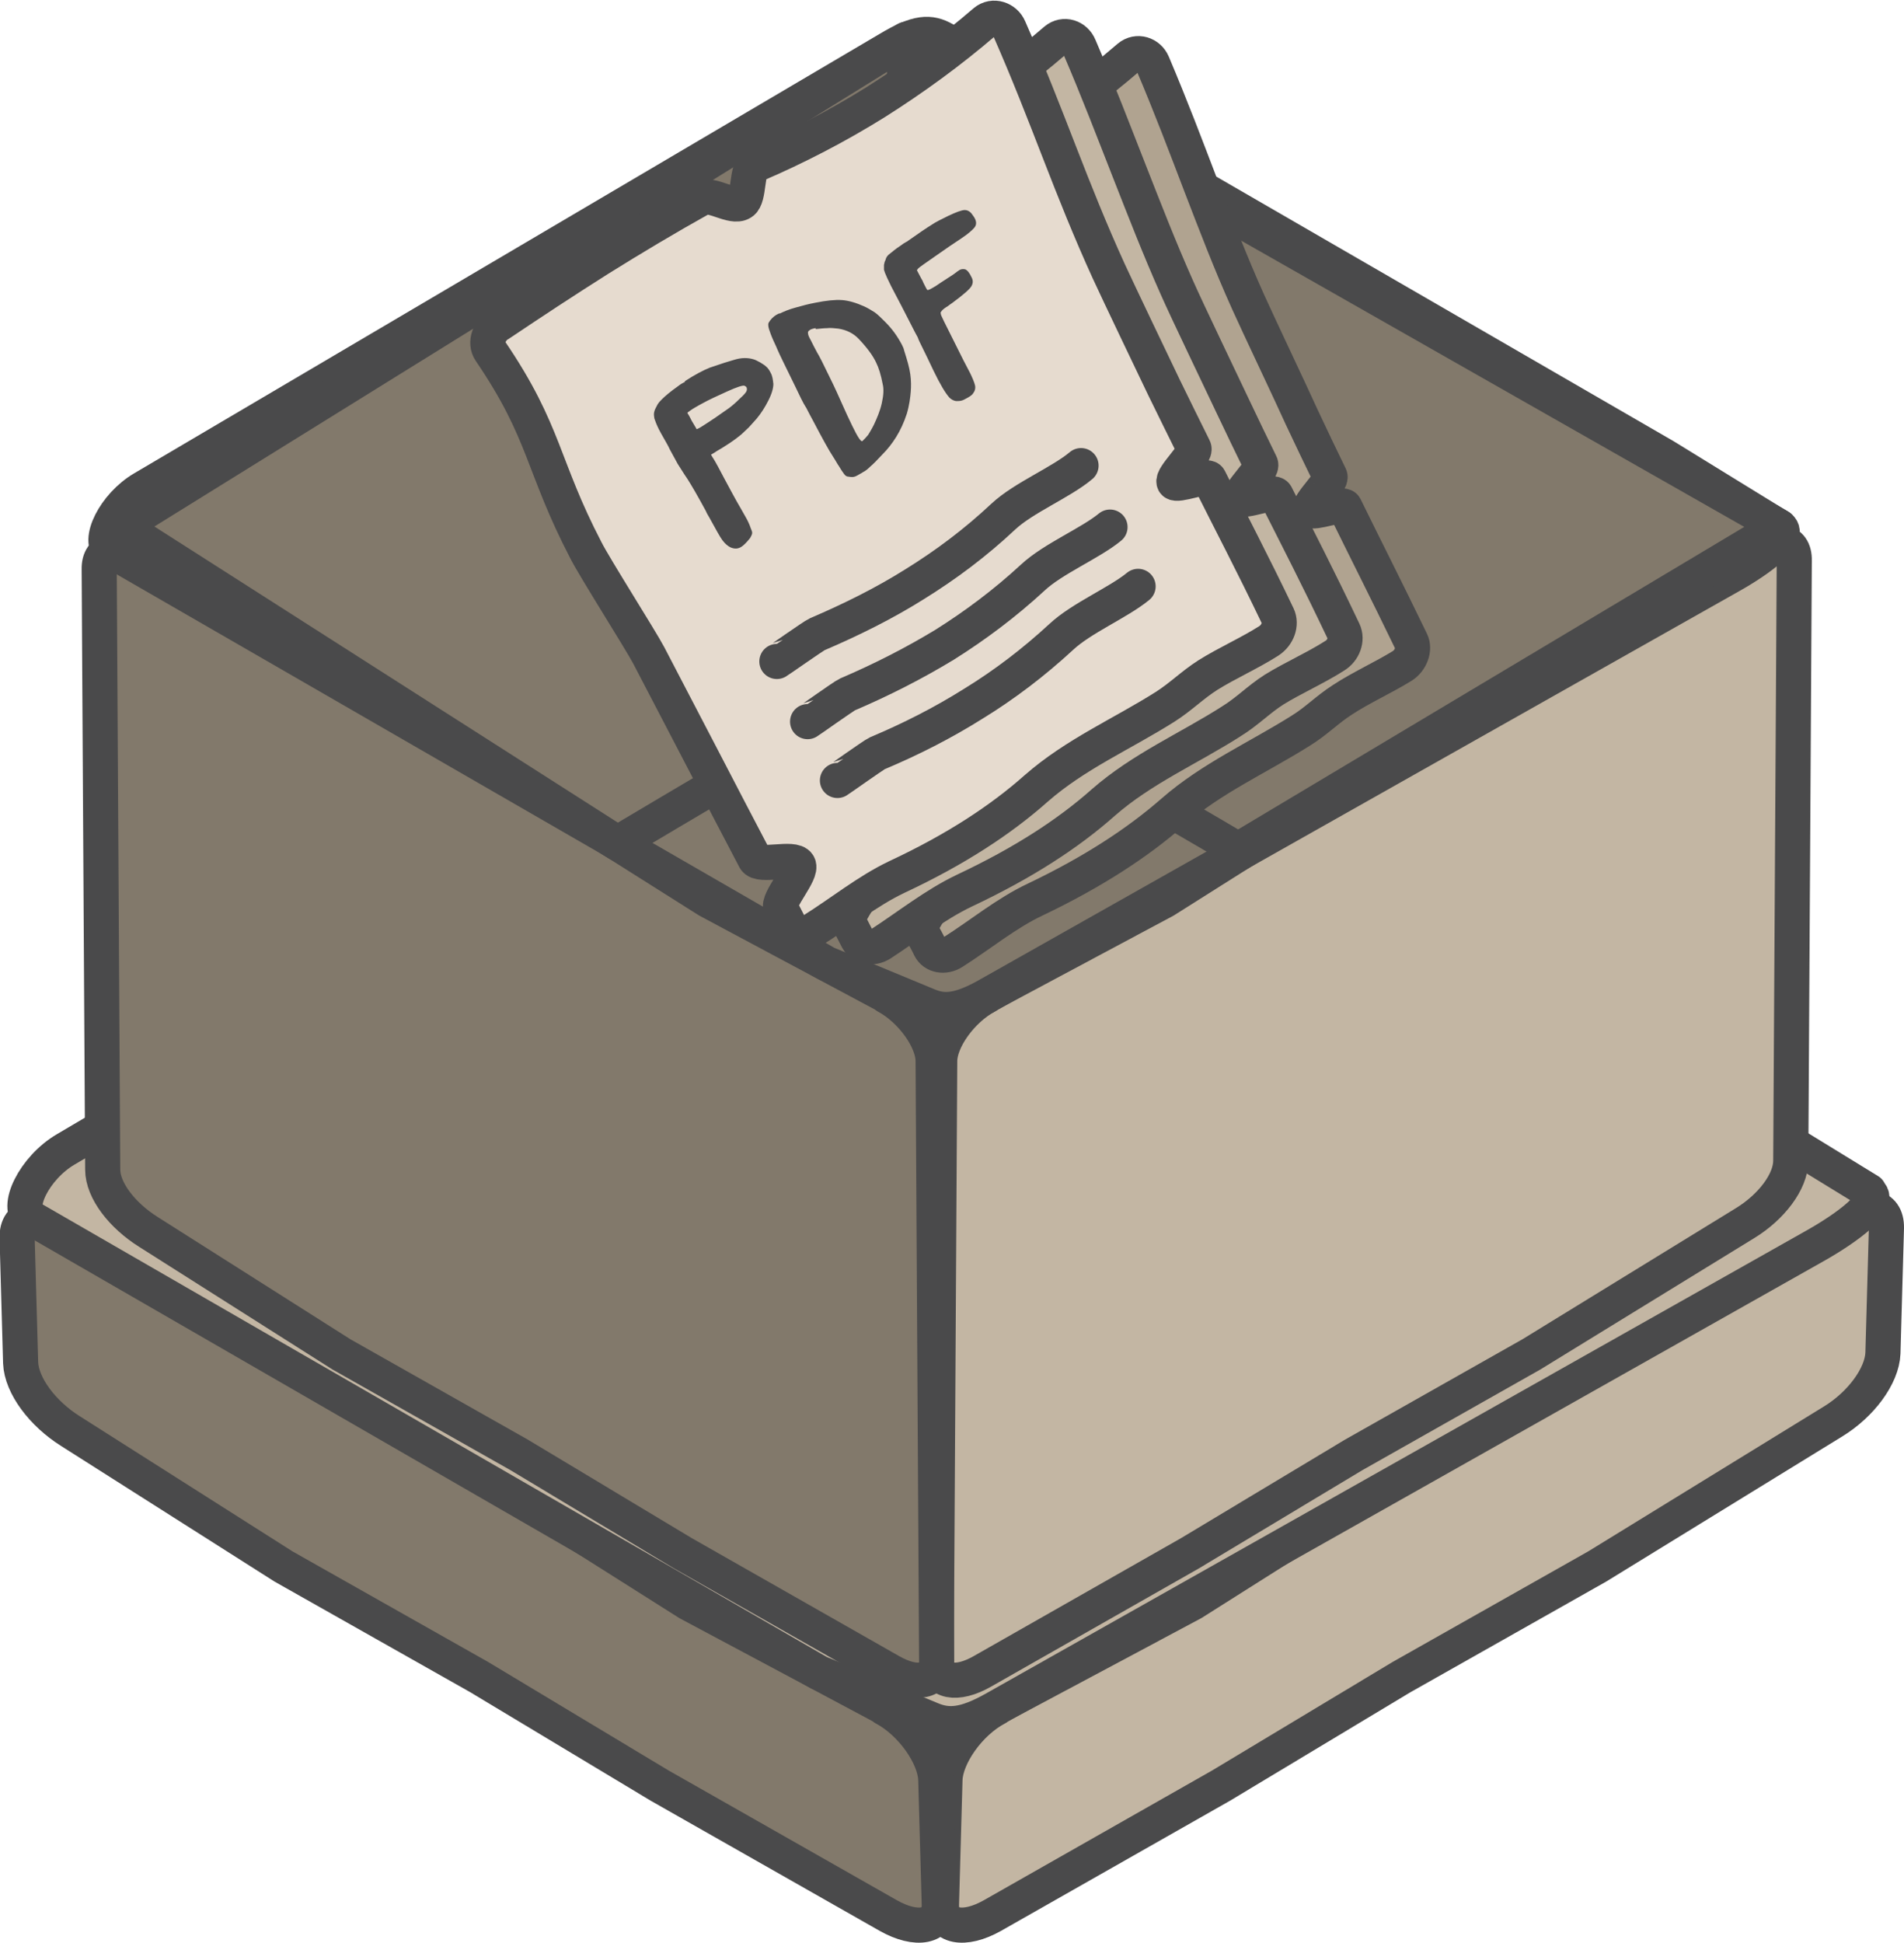 <?xml version="1.0" encoding="UTF-8"?> <!-- Creator: CorelDRAW 2020 (64-Bit) --> <svg xmlns="http://www.w3.org/2000/svg" xmlns:xlink="http://www.w3.org/1999/xlink" xmlns:xodm="http://www.corel.com/coreldraw/odm/2003" xml:space="preserve" width="5.706cm" height="5.82cm" style="shape-rendering:geometricPrecision; text-rendering:geometricPrecision; image-rendering:optimizeQuality; fill-rule:evenodd; clip-rule:evenodd" viewBox="0 0 43.38 44.24"> <defs> <style type="text/css"> <![CDATA[ .str0 {stroke:#4A4A4B;stroke-width:0.8;stroke-linecap:round;stroke-linejoin:round;stroke-miterlimit:22.926} .fil4 {fill:none} .fil1 {fill:#82796B} .fil2 {fill:#B0A390} .fil0 {fill:#C3B6A3} .fil6 {fill:#E6DBCF} .fil3 {fill:#4A4A4B;fill-rule:nonzero} .fil5 {fill:#C3B6A3;fill-rule:nonzero} ]]> </style> </defs> <g id="Слой_x0020_1">  <g id="_2294825543152"> <path class="fil0 str0" d="M22.69 38.89l4.48 -2.39 4.54 -2.87 4.66 -2.69 5.49 -3.21c0.65,-0.38 1.13,-0.3 1.12,0.23l-0.08 2.85c-0.02,0.52 -0.5,1.17 -1.14,1.56l-5.37 3.3 -4.46 2.52 -4.11 2.47 -5.21 2.96c-0.64,0.36 -1.17,0.27 -1.16,-0.25l0.08 -2.85c0.02,-0.53 0.54,-1.29 1.18,-1.63z"></path> <path class="fil1 str0" d="M20.16 38.89l-4.48 -2.39 -4.54 -2.87 -4.66 -2.69 -4.97 -2.99c-0.64,-0.39 -1.13,-0.3 -1.12,0.23l0.08 2.85c0.02,0.52 0.5,1.16 1.14,1.56l4.85 3.08 4.46 2.52 4.11 2.47 5.21 2.96c0.64,0.36 1.17,0.27 1.16,-0.25l-0.08 -2.85c-0.02,-0.53 -0.54,-1.29 -1.18,-1.63z"></path> <path class="fil0 str0" d="M42.58 27.12l-2.87 -1.76 -18.08 -10.46c-0.36,-0.21 -0.68,-0.2 -1.4,0.23l-18.73 11.04c-0.72,0.42 -1.17,1.35 -0.8,1.56l17.96 10.36 2.55 1.06c0.38,0.16 0.75,0.16 1.47,-0.25l18.67 -10.53c0.73,-0.41 1.56,-1.02 1.22,-1.23z"></path> </g> <g id="_2294825544400"> <path class="fil0 str0" d="M22.48 22.67l4.06 -2.17 4.12 -2.6 4.23 -2.44 4.98 -2.91c0.59,-0.34 1.02,-0.27 1.01,0.21l-0.08 13.67c-0,0.48 -0.45,1.06 -1.04,1.42l-4.87 2.99 -4.05 2.29 -3.73 2.24 -4.73 2.69c-0.58,0.33 -1.05,0.25 -1.05,-0.23l0.08 -13.67c0,-0.48 0.49,-1.17 1.07,-1.48z"></path> <path class="fil1 str0" d="M20.19 22.67l-4.06 -2.17 -4.12 -2.6 -4.23 -2.44 -4.51 -2.71c-0.58,-0.35 -1.02,-0.27 -1.01,0.21l0.08 13.67c0,0.48 0.45,1.05 1.04,1.42l4.4 2.79 4.05 2.29 3.73 2.24 4.73 2.69c0.58,0.33 1.05,0.25 1.05,-0.23l-0.08 -13.67c-0,-0.48 -0.49,-1.17 -1.07,-1.48z"></path> <path class="fil1 str0" d="M40.53 11.99l-2.6 -1.6 -16.41 -9.49c-0.33,-0.19 -0.62,-0.18 -1.27,0.21l-16.99 10.01c-0.65,0.38 -1.06,1.22 -0.73,1.42l16.3 9.4 2.32 0.96c0.34,0.14 0.68,0.14 1.34,-0.23l16.94 -9.56c0.66,-0.37 1.42,-0.93 1.1,-1.12z"></path> </g> <path class="fil1 str0" d="M40.53 11.99l-12.32 7.36c-3.36,-1.99 -6.29,-3.57 -7.25,-3.57 0,-0.61 0.03,-0.55 0.06,-1.25 0.01,-0.26 0.04,-0.31 -0.06,-0.54 -0.01,-0.02 -0.04,-3.97 -0.04,-4.38 0,-0.12 0.05,-0.98 0.06,-1.02 0.14,-0.59 0.06,-1.3 0.06,-1.92 0,-0.97 -0.18,-1.74 -0.18,-2.7 0,-0.12 -0.05,-0.66 0.06,-0.66 0,-0.28 -0.04,-0.25 0.06,-0.48 0.1,-0.25 0.01,-0.16 0.12,-0.42 0.03,-0.07 -0.06,-1.35 -0.06,-1.51l19.5 11.09z"></path> <path class="fil1 str0" d="M2.78 11.99l11.29 7.21c3.36,-1.99 5.7,-3.43 6.66,-3.43 0,-0.61 -0.03,-0.55 -0.06,-1.25 -0.01,-0.26 -0.04,-0.31 0.06,-0.54 0.01,-0.02 0.04,-3.97 0.04,-4.38 0,-0.12 -0.05,-0.98 -0.06,-1.02 -0.14,-0.59 -0.06,-1.3 -0.06,-1.92 0,-0.97 0.18,-1.74 0.18,-2.7 0,-0.12 0.05,-0.66 -0.06,-0.66 0,-0.28 0.04,-0.25 -0.06,-0.48 -0.1,-0.25 -0.01,-0.16 -0.12,-0.42 -0.03,-0.07 0.06,-1.35 0.06,-1.51l-17.88 11.09z"></path> <g id="_2294825545024"> <g> <path class="fil2 str0" d="M14.82 8.12c0.74,-0.5 1.5,-0.99 2.25,-1.47 0.76,-0.47 1.52,-0.94 2.29,-1.37 0.22,-0.13 0.68,0.23 0.9,0.09 0.18,-0.11 0.1,-0.75 0.29,-0.84 0.94,-0.4 1.85,-0.87 2.71,-1.41 0.86,-0.54 1.68,-1.15 2.46,-1.82 0.19,-0.16 0.45,-0.07 0.54,0.14 0.42,0.99 0.76,1.89 1.1,2.78 0.34,0.88 0.67,1.75 1.08,2.66 0.22,0.49 0.99,2.11 1.21,2.6 0.24,0.51 0.45,0.95 0.65,1.36 0.06,0.13 -0.51,0.64 -0.45,0.77 0.05,0.1 0.74,-0.17 0.79,-0.07 0.49,1 0.93,1.86 1.51,3.06 0.09,0.18 -0.01,0.44 -0.2,0.56 -0.42,0.26 -0.95,0.5 -1.36,0.77 -0.36,0.23 -0.6,0.49 -0.96,0.71 -0.97,0.61 -2.03,1.08 -2.9,1.84 -0.8,0.7 -1.82,1.37 -3.14,2 -0.66,0.31 -1.25,0.8 -1.88,1.2 -0.19,0.12 -0.43,0.08 -0.52,-0.1 -0.06,-0.13 -0.13,-0.25 -0.2,-0.38 -0.09,-0.18 0.5,-0.8 0.41,-0.98 -0.09,-0.19 -0.87,0.06 -0.97,-0.13 -0.38,-0.75 -0.77,-1.5 -1.15,-2.26 -0.39,-0.76 -0.78,-1.54 -1.18,-2.31 -0.18,-0.36 -1.19,-1.98 -1.38,-2.34 -0.48,-0.95 -0.7,-1.61 -0.94,-2.25 -0.25,-0.65 -0.52,-1.29 -1.14,-2.21 -0.13,-0.19 -0.02,-0.47 0.19,-0.6z"></path> <path class="fil3" d="M18.98 9.44c0.23,-0.15 0.42,-0.25 0.56,-0.3 0.26,-0.09 0.45,-0.14 0.55,-0.18 0.16,-0.05 0.3,-0.06 0.43,-0.02 0.04,0.01 0.09,0.04 0.14,0.07 0.06,0.03 0.1,0.06 0.13,0.09 0.04,0.04 0.08,0.09 0.1,0.15 0.03,0.07 0.05,0.15 0.05,0.24 0,0.09 -0.03,0.21 -0.11,0.37 -0.08,0.16 -0.17,0.29 -0.27,0.42 -0.05,0.06 -0.11,0.12 -0.18,0.19 -0.07,0.07 -0.13,0.12 -0.17,0.16 -0.05,0.04 -0.14,0.11 -0.27,0.2 -0.12,0.08 -0.22,0.15 -0.28,0.18 -0.04,0.02 -0.09,0.05 -0.12,0.08 0.02,0.04 0.04,0.07 0.06,0.1 0.05,0.08 0.12,0.22 0.23,0.43 0.12,0.24 0.24,0.46 0.36,0.68 0.09,0.16 0.14,0.26 0.16,0.3 0.02,0.04 0.04,0.09 0.06,0.15 0,0.01 0.01,0.02 0.02,0.04 0.01,0.03 0.01,0.05 0,0.07 -0.01,0.02 -0.02,0.06 -0.04,0.08 -0.08,0.1 -0.14,0.17 -0.2,0.2 -0.08,0.05 -0.16,0.05 -0.24,0.01 -0.06,-0.03 -0.12,-0.08 -0.18,-0.16 -0.05,-0.08 -0.15,-0.25 -0.29,-0.51 -0.03,-0.05 -0.06,-0.1 -0.08,-0.15 -0.18,-0.34 -0.32,-0.59 -0.41,-0.72 -0.09,-0.13 -0.16,-0.25 -0.21,-0.33 -0.05,-0.09 -0.11,-0.2 -0.17,-0.33 -0.04,-0.08 -0.09,-0.17 -0.13,-0.25 -0.04,-0.07 -0.07,-0.13 -0.11,-0.2 -0.05,-0.1 -0.08,-0.18 -0.09,-0.23 -0.01,-0.05 -0.01,-0.11 0,-0.16 0.01,-0.05 0.04,-0.09 0.07,-0.15 0.04,-0.06 0.07,-0.1 0.1,-0.13 0.08,-0.08 0.2,-0.18 0.36,-0.3 0.05,-0.04 0.1,-0.07 0.16,-0.1zm0.38 0.5c-0.04,0.02 -0.09,0.05 -0.16,0.09 -0.07,0.04 -0.12,0.07 -0.15,0.1 -0.01,0.01 -0.01,0.02 -0.02,0.02 0.03,0.06 0.06,0.12 0.1,0.18 0.07,0.12 0.1,0.18 0.11,0.18 0.01,0 0.06,-0.03 0.15,-0.08 0.18,-0.11 0.38,-0.25 0.59,-0.4 0.08,-0.06 0.16,-0.13 0.25,-0.21 0.09,-0.08 0.14,-0.14 0.15,-0.17 0.01,-0.03 0.01,-0.05 -0,-0.08 -0.01,-0.02 -0.03,-0.03 -0.05,-0.03 -0.04,-0.01 -0.16,0.03 -0.38,0.13 -0.22,0.1 -0.41,0.19 -0.57,0.28zm1.76 -2.03c0.1,-0.04 0.22,-0.09 0.36,-0.13 0.14,-0.04 0.29,-0.09 0.44,-0.11 0.25,-0.05 0.44,-0.07 0.59,-0.06 0.15,0.01 0.31,0.06 0.49,0.14 0.09,0.04 0.17,0.08 0.24,0.13 0.07,0.05 0.15,0.12 0.24,0.21 0.15,0.15 0.27,0.32 0.37,0.52 0.02,0.04 0.04,0.08 0.05,0.13 0.07,0.21 0.11,0.39 0.13,0.53 0.02,0.14 0.02,0.28 0,0.4 -0.02,0.12 -0.03,0.3 -0.1,0.5 -0.13,0.39 -0.33,0.69 -0.56,0.92 -0.12,0.12 -0.21,0.21 -0.26,0.27 -0.06,0.05 -0.11,0.1 -0.17,0.13 -0.02,0.01 -0.06,0.04 -0.12,0.06 -0.05,0.02 -0.09,0.04 -0.11,0.04 -0.02,0 -0.05,-0 -0.1,-0.01 -0.03,-0 -0.06,-0.02 -0.08,-0.06 -0.03,-0.04 -0.07,-0.1 -0.12,-0.19 0,0.01 -0.04,-0.06 -0.13,-0.2 -0.07,-0.12 -0.22,-0.39 -0.44,-0.8 -0.1,-0.2 -0.16,-0.3 -0.15,-0.29 -0.05,-0.1 -0.14,-0.26 -0.24,-0.48 -0.2,-0.43 -0.33,-0.7 -0.39,-0.82 -0.01,-0.03 -0.04,-0.09 -0.09,-0.2 -0.05,-0.1 -0.08,-0.19 -0.09,-0.26 -0.02,-0.07 -0.02,-0.11 -0,-0.14 0.04,-0.07 0.1,-0.13 0.19,-0.18 0.02,-0.02 0.04,-0.02 0.06,-0.03zm0.8 0.33c-0.07,0.01 -0.11,0.02 -0.14,0.04 -0.03,0.02 -0.03,0.04 -0.03,0.07 0,0.03 0.02,0.08 0.05,0.15 0.05,0.1 0.1,0.2 0.15,0.29 0.05,0.08 0.13,0.25 0.26,0.52 0.13,0.28 0.23,0.48 0.27,0.59 0.08,0.2 0.16,0.37 0.23,0.51 0.13,0.27 0.2,0.38 0.23,0.35 0.05,-0.04 0.1,-0.09 0.13,-0.14 0.03,-0.05 0.08,-0.13 0.13,-0.23 0.08,-0.15 0.13,-0.32 0.18,-0.49 0.04,-0.18 0.05,-0.32 0.03,-0.43 -0.04,-0.21 -0.08,-0.37 -0.14,-0.49 -0.07,-0.15 -0.2,-0.32 -0.38,-0.52 -0.12,-0.13 -0.27,-0.21 -0.46,-0.23 -0.1,-0.01 -0.18,-0.02 -0.25,-0.02 -0.07,0 -0.15,0.01 -0.25,0.03zm2.06 -1.95c0.26,-0.19 0.45,-0.32 0.55,-0.38 0.1,-0.06 0.23,-0.13 0.38,-0.2 0.17,-0.08 0.29,-0.13 0.37,-0.12 0.07,0 0.13,0.03 0.16,0.09 0.03,0.05 0.05,0.08 0.05,0.09 0.04,0.08 0.03,0.15 -0.01,0.21 -0.04,0.06 -0.14,0.14 -0.29,0.24 -0.17,0.11 -0.37,0.24 -0.6,0.4 -0.23,0.16 -0.36,0.25 -0.38,0.28 -0.01,0.01 -0.02,0.03 -0.03,0.04 0.03,0.06 0.06,0.13 0.09,0.19 0.02,0.04 0.04,0.07 0.05,0.1 0.05,0.1 0.07,0.15 0.08,0.15 0.02,0 0.09,-0.03 0.19,-0.09 0.03,-0.02 0.16,-0.1 0.37,-0.25 0.05,-0.03 0.1,-0.07 0.15,-0.1 0.05,-0.03 0.1,-0.04 0.15,-0.02 0.05,0.02 0.1,0.08 0.15,0.19 0.03,0.06 0.03,0.12 0,0.18 -0.03,0.07 -0.18,0.2 -0.45,0.39 -0.04,0.03 -0.09,0.06 -0.13,0.09 -0.03,0.02 -0.06,0.04 -0.08,0.05 -0.02,0.01 -0.03,0.03 -0.04,0.05 -0,0.01 -0.01,0.01 -0.01,0.01 -0.01,0.01 -0,0.02 0.01,0.06 0.01,0.03 0.03,0.08 0.06,0.15 0.06,0.12 0.2,0.41 0.43,0.87 0.08,0.16 0.14,0.27 0.17,0.35 0.06,0.13 0.09,0.22 0.09,0.26 -0,0.05 -0.01,0.09 -0.04,0.13 -0.02,0.04 -0.06,0.07 -0.11,0.1 -0.02,0.01 -0.05,0.03 -0.11,0.06 -0.06,0.03 -0.11,0.04 -0.17,0.03 -0.06,-0.01 -0.11,-0.03 -0.15,-0.07 -0.09,-0.1 -0.2,-0.3 -0.35,-0.61 -0.09,-0.19 -0.17,-0.38 -0.26,-0.57 -0.03,-0.06 -0.05,-0.11 -0.08,-0.17 -0.08,-0.16 -0.17,-0.33 -0.25,-0.49 -0.06,-0.12 -0.15,-0.28 -0.26,-0.5 -0.06,-0.11 -0.11,-0.23 -0.17,-0.36 -0.04,-0.08 -0.06,-0.14 -0.06,-0.17 -0,-0.04 0,-0.08 0.01,-0.11 0.01,-0.03 0.01,-0.06 0.02,-0.08 0.01,-0.02 0.01,-0.04 0.02,-0.05 0.02,-0.04 0.05,-0.09 0.1,-0.13 0.05,-0.04 0.13,-0.1 0.24,-0.18 0.06,-0.04 0.1,-0.07 0.12,-0.08z"></path> <path class="fil4 str0" d="M20.98 15.73c0.01,0 0.82,-0.58 0.91,-0.62 0.76,-0.33 1.5,-0.69 2.19,-1.12 0.7,-0.44 1.37,-0.94 2,-1.52 0.46,-0.42 1.3,-0.78 1.75,-1.15"></path> <path class="fil4 str0" d="M21.65 17.08c0.01,-0 0.81,-0.58 0.91,-0.62 0.76,-0.32 1.48,-0.69 2.18,-1.12 0.69,-0.43 1.35,-0.93 1.98,-1.52 0.46,-0.42 1.29,-0.77 1.74,-1.14"></path> <path class="fil4 str0" d="M22.31 18.41c0.01,-0 0.81,-0.57 0.9,-0.61 0.75,-0.32 1.47,-0.69 2.16,-1.12 0.69,-0.43 1.35,-0.92 1.98,-1.5 0.46,-0.42 1.28,-0.77 1.72,-1.14"></path> </g> <g> <path class="fil0 str0" d="M13.05 7.77c0.75,-0.51 1.5,-1.01 2.27,-1.48 0.76,-0.48 1.54,-0.94 2.32,-1.38 0.22,-0.13 0.69,0.23 0.91,0.09 0.18,-0.11 0.1,-0.76 0.29,-0.84 0.95,-0.4 1.87,-0.88 2.73,-1.42 0.87,-0.54 1.69,-1.15 2.48,-1.83 0.19,-0.16 0.45,-0.07 0.54,0.15 0.43,1 0.78,1.92 1.13,2.81 0.35,0.89 0.69,1.77 1.1,2.69 0.22,0.5 1.01,2.14 1.24,2.63 0.24,0.51 0.46,0.96 0.66,1.37 0.07,0.14 -0.51,0.65 -0.45,0.78 0.05,0.11 0.74,-0.18 0.8,-0.07 0.51,1.01 0.96,1.88 1.54,3.1 0.09,0.19 -0,0.44 -0.2,0.56 -0.42,0.27 -0.96,0.51 -1.38,0.77 -0.36,0.23 -0.6,0.49 -0.97,0.72 -0.97,0.62 -2.04,1.08 -2.92,1.85 -0.8,0.71 -1.83,1.38 -3.17,2.01 -0.67,0.32 -1.27,0.8 -1.9,1.21 -0.2,0.12 -0.43,0.08 -0.53,-0.1 -0.07,-0.13 -0.13,-0.26 -0.2,-0.39 -0.09,-0.18 0.5,-0.81 0.4,-0.99 -0.1,-0.19 -0.88,0.06 -0.98,-0.13 -0.39,-0.76 -0.78,-1.52 -1.18,-2.28 -0.4,-0.77 -0.8,-1.55 -1.2,-2.33 -0.19,-0.36 -1.22,-2 -1.41,-2.37 -0.5,-0.96 -0.71,-1.63 -0.97,-2.28 -0.26,-0.66 -0.54,-1.3 -1.18,-2.24 -0.13,-0.19 -0.02,-0.46 0.19,-0.6z"></path> <path class="fil5" d="M17.25 9.09c0.23,-0.15 0.42,-0.25 0.57,-0.3 0.26,-0.09 0.45,-0.15 0.56,-0.18 0.16,-0.05 0.3,-0.06 0.44,-0.01 0.04,0.01 0.09,0.04 0.14,0.08 0.06,0.03 0.1,0.06 0.13,0.09 0.05,0.04 0.08,0.09 0.11,0.15 0.03,0.07 0.05,0.15 0.06,0.25 0,0.09 -0.03,0.21 -0.11,0.37 -0.08,0.16 -0.17,0.3 -0.27,0.42 -0.05,0.06 -0.11,0.12 -0.18,0.19 -0.07,0.07 -0.13,0.12 -0.18,0.16 -0.06,0.05 -0.14,0.11 -0.27,0.2 -0.12,0.09 -0.22,0.15 -0.29,0.19 -0.04,0.02 -0.08,0.05 -0.13,0.08 0.02,0.04 0.04,0.07 0.06,0.11 0.05,0.08 0.12,0.23 0.23,0.44 0.13,0.24 0.25,0.47 0.37,0.68 0.09,0.16 0.14,0.26 0.16,0.31 0.02,0.04 0.04,0.09 0.06,0.15 0,0.01 0.01,0.02 0.02,0.05 0.01,0.02 0.01,0.05 0,0.07 -0.01,0.03 -0.02,0.06 -0.04,0.08 -0.08,0.1 -0.15,0.16 -0.2,0.2 -0.08,0.05 -0.15,0.05 -0.24,0.01 -0.06,-0.03 -0.12,-0.08 -0.18,-0.15 -0.05,-0.08 -0.15,-0.25 -0.29,-0.52 -0.03,-0.05 -0.06,-0.1 -0.08,-0.15 -0.19,-0.35 -0.32,-0.59 -0.42,-0.73 -0.09,-0.13 -0.16,-0.25 -0.21,-0.34 -0.05,-0.09 -0.11,-0.2 -0.18,-0.33 -0.04,-0.08 -0.09,-0.17 -0.14,-0.26 -0.03,-0.07 -0.07,-0.13 -0.11,-0.2 -0.05,-0.1 -0.08,-0.18 -0.1,-0.24 -0.01,-0.05 -0.01,-0.11 0,-0.17 0.01,-0.04 0.04,-0.09 0.07,-0.15 0.04,-0.06 0.07,-0.09 0.1,-0.12 0.08,-0.08 0.2,-0.18 0.36,-0.3 0.05,-0.04 0.1,-0.07 0.16,-0.1zm0.39 0.5c-0.04,0.02 -0.09,0.04 -0.16,0.09 -0.07,0.04 -0.12,0.07 -0.15,0.1 -0.01,0.01 -0.01,0.02 -0.02,0.02 0.03,0.06 0.07,0.13 0.1,0.18 0.07,0.12 0.11,0.18 0.11,0.18 0.01,0 0.06,-0.02 0.15,-0.08 0.19,-0.12 0.38,-0.25 0.59,-0.4 0.08,-0.06 0.17,-0.13 0.25,-0.21 0.09,-0.08 0.14,-0.14 0.15,-0.18 0.01,-0.03 0.01,-0.05 -0,-0.08 -0.01,-0.02 -0.03,-0.03 -0.05,-0.04 -0.04,-0.01 -0.17,0.03 -0.39,0.13 -0.22,0.1 -0.41,0.19 -0.58,0.28zm1.76 -2.04c0.1,-0.05 0.22,-0.1 0.36,-0.14 0.14,-0.05 0.29,-0.08 0.45,-0.11 0.25,-0.05 0.45,-0.07 0.6,-0.06 0.15,0.01 0.31,0.06 0.5,0.14 0.09,0.04 0.17,0.09 0.24,0.14 0.07,0.05 0.15,0.13 0.24,0.21 0.16,0.16 0.28,0.32 0.37,0.52 0.02,0.04 0.04,0.08 0.05,0.13 0.07,0.21 0.11,0.39 0.13,0.54 0.02,0.14 0.02,0.28 0,0.4 -0.02,0.12 -0.03,0.3 -0.09,0.5 -0.13,0.39 -0.33,0.69 -0.55,0.92 -0.12,0.13 -0.21,0.21 -0.27,0.27 -0.06,0.06 -0.11,0.1 -0.16,0.13 -0.02,0.01 -0.06,0.04 -0.12,0.06 -0.05,0.02 -0.09,0.04 -0.11,0.04 -0.02,0 -0.06,-0 -0.1,-0.01 -0.03,-0 -0.06,-0.03 -0.08,-0.06 -0.03,-0.04 -0.07,-0.1 -0.13,-0.2 0,0.01 -0.04,-0.06 -0.13,-0.21 -0.07,-0.12 -0.22,-0.39 -0.45,-0.81 -0.11,-0.2 -0.16,-0.3 -0.16,-0.3 -0.05,-0.1 -0.14,-0.26 -0.25,-0.49 -0.21,-0.43 -0.34,-0.71 -0.4,-0.83 -0.01,-0.03 -0.04,-0.1 -0.09,-0.2 -0.05,-0.11 -0.08,-0.19 -0.1,-0.26 -0.02,-0.07 -0.02,-0.11 -0.01,-0.14 0.04,-0.07 0.11,-0.13 0.19,-0.19 0.02,-0.02 0.04,-0.02 0.06,-0.03zm0.82 0.33c-0.06,0.01 -0.11,0.03 -0.14,0.04 -0.02,0.01 -0.03,0.04 -0.03,0.07 0,0.03 0.02,0.08 0.05,0.15 0.05,0.1 0.1,0.2 0.15,0.29 0.05,0.08 0.14,0.26 0.27,0.52 0.14,0.29 0.23,0.49 0.28,0.6 0.09,0.2 0.17,0.37 0.24,0.52 0.13,0.27 0.2,0.38 0.23,0.36 0.05,-0.05 0.1,-0.09 0.13,-0.14 0.03,-0.05 0.07,-0.13 0.13,-0.23 0.08,-0.15 0.13,-0.31 0.18,-0.49 0.04,-0.18 0.05,-0.32 0.02,-0.44 -0.04,-0.21 -0.08,-0.37 -0.14,-0.49 -0.07,-0.15 -0.2,-0.33 -0.39,-0.53 -0.12,-0.13 -0.28,-0.21 -0.47,-0.24 -0.09,-0.01 -0.18,-0.02 -0.25,-0.01 -0.07,0 -0.16,0.01 -0.26,0.02zm2.07 -1.96c0.27,-0.19 0.45,-0.32 0.56,-0.38 0.1,-0.06 0.23,-0.13 0.38,-0.2 0.18,-0.08 0.3,-0.13 0.37,-0.13 0.07,0 0.13,0.03 0.17,0.1 0.03,0.04 0.04,0.07 0.05,0.09 0.04,0.08 0.03,0.15 -0.01,0.21 -0.04,0.06 -0.14,0.14 -0.29,0.24 -0.17,0.11 -0.37,0.25 -0.6,0.41 -0.23,0.16 -0.36,0.25 -0.38,0.28 -0.01,0.01 -0.02,0.03 -0.03,0.04 0.03,0.07 0.06,0.13 0.09,0.19 0.02,0.04 0.04,0.07 0.05,0.1 0.05,0.1 0.08,0.15 0.08,0.15 0.02,0.01 0.09,-0.03 0.19,-0.09 0.03,-0.02 0.15,-0.11 0.38,-0.25 0.05,-0.03 0.1,-0.07 0.14,-0.1 0.05,-0.04 0.1,-0.04 0.16,-0.03 0.05,0.02 0.1,0.08 0.15,0.19 0.03,0.06 0.03,0.12 0,0.18 -0.03,0.07 -0.18,0.2 -0.45,0.39 -0.05,0.03 -0.09,0.06 -0.13,0.09 -0.03,0.02 -0.06,0.04 -0.08,0.06 -0.02,0.02 -0.03,0.03 -0.04,0.05 -0,0.01 -0.01,0.01 -0.01,0.02 -0.01,0.01 -0,0.02 0.01,0.06 0.01,0.03 0.04,0.08 0.07,0.15 0.06,0.12 0.2,0.42 0.43,0.88 0.08,0.16 0.14,0.27 0.18,0.35 0.06,0.13 0.09,0.21 0.09,0.26 -0,0.05 -0.01,0.09 -0.03,0.13 -0.02,0.04 -0.06,0.07 -0.11,0.1 -0.02,0.01 -0.05,0.03 -0.11,0.06 -0.05,0.03 -0.12,0.04 -0.17,0.03 -0.06,-0.01 -0.11,-0.03 -0.15,-0.08 -0.09,-0.1 -0.21,-0.3 -0.35,-0.61 -0.09,-0.19 -0.18,-0.38 -0.27,-0.57 -0.03,-0.06 -0.06,-0.12 -0.08,-0.18 -0.09,-0.17 -0.17,-0.33 -0.25,-0.5 -0.06,-0.12 -0.15,-0.28 -0.26,-0.5 -0.06,-0.11 -0.12,-0.23 -0.17,-0.36 -0.04,-0.08 -0.06,-0.14 -0.06,-0.17 -0,-0.04 -0,-0.08 0,-0.11 0.01,-0.03 0.01,-0.06 0.02,-0.08 0.01,-0.02 0.01,-0.04 0.02,-0.05 0.01,-0.04 0.05,-0.08 0.1,-0.13 0.05,-0.04 0.13,-0.1 0.24,-0.18 0.05,-0.04 0.1,-0.06 0.12,-0.08z"></path> <path class="fil4 str0" d="M19.3 15.43c0.01,-0 0.82,-0.58 0.91,-0.62 0.77,-0.32 1.5,-0.69 2.21,-1.13 0.7,-0.44 1.37,-0.94 2.01,-1.53 0.46,-0.43 1.31,-0.78 1.76,-1.16"></path> <path class="fil4 str0" d="M19.98 16.78c0.01,0 0.82,-0.58 0.91,-0.62 0.76,-0.32 1.49,-0.69 2.19,-1.13 0.7,-0.44 1.36,-0.94 2,-1.52 0.46,-0.43 1.3,-0.78 1.74,-1.15"></path> <path class="fil4 str0" d="M20.65 18.12c0.01,-0 0.81,-0.58 0.9,-0.62 0.76,-0.32 1.48,-0.69 2.18,-1.13 0.69,-0.43 1.36,-0.93 1.99,-1.51 0.46,-0.42 1.29,-0.77 1.74,-1.14"></path> </g> <g> <path class="fil6 str0" d="M11.37 7.38c0.76,-0.51 1.52,-1.01 2.28,-1.49 0.77,-0.48 1.54,-0.94 2.33,-1.38 0.23,-0.13 0.7,0.24 0.92,0.1 0.18,-0.11 0.1,-0.77 0.29,-0.85 0.96,-0.41 1.88,-0.89 2.75,-1.43 0.87,-0.55 1.71,-1.16 2.5,-1.84 0.19,-0.16 0.46,-0.06 0.55,0.15 0.44,1 0.8,1.93 1.15,2.83 0.35,0.9 0.7,1.78 1.12,2.7 0.23,0.5 1.02,2.15 1.26,2.65 0.25,0.51 0.47,0.96 0.68,1.38 0.07,0.13 -0.51,0.65 -0.45,0.78 0.05,0.1 0.75,-0.18 0.8,-0.08 0.51,1.02 0.97,1.89 1.56,3.12 0.09,0.19 -0,0.44 -0.2,0.57 -0.42,0.27 -0.96,0.51 -1.39,0.78 -0.36,0.23 -0.61,0.49 -0.97,0.72 -0.98,0.62 -2.05,1.08 -2.94,1.86 -0.8,0.71 -1.83,1.39 -3.18,2.02 -0.67,0.32 -1.27,0.81 -1.91,1.21 -0.2,0.13 -0.43,0.08 -0.53,-0.11 -0.07,-0.13 -0.13,-0.26 -0.2,-0.39 -0.09,-0.18 0.5,-0.81 0.4,-0.99 -0.1,-0.19 -0.89,0.06 -0.99,-0.13 -0.4,-0.76 -0.8,-1.53 -1.2,-2.3 -0.41,-0.78 -0.81,-1.56 -1.22,-2.34 -0.19,-0.36 -1.24,-2.01 -1.43,-2.39 -0.5,-0.96 -0.73,-1.63 -0.99,-2.29 -0.26,-0.66 -0.55,-1.31 -1.19,-2.25 -0.13,-0.19 -0.02,-0.47 0.19,-0.61z"></path> <path class="fil3" d="M15.6 8.68c0.23,-0.15 0.42,-0.25 0.57,-0.31 0.26,-0.09 0.45,-0.15 0.56,-0.18 0.16,-0.05 0.31,-0.05 0.44,-0.01 0.04,0.01 0.09,0.04 0.15,0.07 0.06,0.04 0.1,0.06 0.13,0.09 0.05,0.04 0.08,0.09 0.11,0.15 0.04,0.07 0.05,0.16 0.06,0.25 0,0.09 -0.03,0.21 -0.11,0.37 -0.08,0.16 -0.17,0.3 -0.27,0.42 -0.05,0.06 -0.11,0.12 -0.18,0.2 -0.07,0.07 -0.13,0.12 -0.17,0.16 -0.06,0.05 -0.15,0.12 -0.27,0.2 -0.12,0.08 -0.22,0.14 -0.29,0.18 -0.04,0.03 -0.08,0.05 -0.13,0.08 0.02,0.04 0.04,0.07 0.06,0.1 0.05,0.08 0.13,0.23 0.24,0.44 0.13,0.24 0.25,0.47 0.38,0.69 0.09,0.16 0.15,0.26 0.17,0.31 0.02,0.04 0.04,0.09 0.06,0.15 0,0 0.01,0.02 0.02,0.05 0.01,0.03 0.01,0.05 -0,0.08 -0.01,0.02 -0.02,0.05 -0.04,0.08 -0.08,0.1 -0.15,0.17 -0.2,0.2 -0.08,0.05 -0.16,0.05 -0.25,0.01 -0.06,-0.03 -0.12,-0.08 -0.18,-0.16 -0.06,-0.08 -0.15,-0.25 -0.3,-0.52 -0.03,-0.05 -0.06,-0.1 -0.08,-0.15 -0.19,-0.35 -0.33,-0.59 -0.42,-0.73 -0.09,-0.13 -0.16,-0.25 -0.22,-0.34 -0.05,-0.09 -0.11,-0.2 -0.18,-0.33 -0.04,-0.09 -0.09,-0.17 -0.14,-0.26 -0.04,-0.07 -0.08,-0.14 -0.11,-0.2 -0.05,-0.1 -0.08,-0.18 -0.1,-0.24 -0.01,-0.06 -0.02,-0.11 -0,-0.17 0.01,-0.04 0.04,-0.09 0.07,-0.15 0.03,-0.05 0.07,-0.09 0.1,-0.12 0.08,-0.08 0.2,-0.18 0.37,-0.3 0.05,-0.04 0.1,-0.07 0.16,-0.1zm0.39 0.51c-0.04,0.02 -0.09,0.05 -0.16,0.09 -0.07,0.04 -0.12,0.08 -0.15,0.1 -0.01,0.01 -0.01,0.01 -0.02,0.02 0.04,0.06 0.07,0.12 0.1,0.18 0.07,0.12 0.11,0.18 0.11,0.19 0.01,0 0.06,-0.02 0.15,-0.08 0.19,-0.12 0.38,-0.25 0.59,-0.4 0.08,-0.06 0.16,-0.13 0.25,-0.22 0.09,-0.08 0.14,-0.14 0.15,-0.17 0.01,-0.03 0.01,-0.05 -0,-0.08 -0.01,-0.02 -0.03,-0.03 -0.05,-0.04 -0.04,-0.01 -0.17,0.03 -0.39,0.13 -0.22,0.1 -0.42,0.19 -0.58,0.28zm1.77 -2.05c0.1,-0.05 0.22,-0.1 0.37,-0.14 0.14,-0.04 0.29,-0.08 0.45,-0.11 0.25,-0.05 0.45,-0.07 0.6,-0.06 0.15,0.01 0.32,0.06 0.5,0.14 0.09,0.04 0.17,0.09 0.25,0.14 0.07,0.05 0.15,0.13 0.24,0.22 0.16,0.16 0.28,0.33 0.38,0.52 0.02,0.04 0.04,0.08 0.05,0.13 0.07,0.22 0.12,0.39 0.14,0.54 0.02,0.14 0.02,0.28 0.01,0.4 -0.01,0.12 -0.03,0.3 -0.09,0.5 -0.13,0.4 -0.33,0.7 -0.56,0.93 -0.12,0.13 -0.21,0.22 -0.27,0.27 -0.06,0.06 -0.11,0.1 -0.17,0.13 -0.02,0.01 -0.06,0.04 -0.12,0.07 -0.05,0.03 -0.09,0.04 -0.12,0.04 -0.02,0 -0.05,-0 -0.1,-0.01 -0.03,-0 -0.06,-0.02 -0.09,-0.06 -0.03,-0.04 -0.07,-0.1 -0.13,-0.2 0,0.01 -0.04,-0.07 -0.13,-0.21 -0.08,-0.12 -0.23,-0.39 -0.45,-0.81 -0.11,-0.2 -0.16,-0.31 -0.16,-0.3 -0.06,-0.09 -0.14,-0.26 -0.25,-0.49 -0.21,-0.43 -0.35,-0.71 -0.4,-0.83 -0.01,-0.03 -0.04,-0.09 -0.09,-0.2 -0.05,-0.11 -0.08,-0.2 -0.1,-0.26 -0.02,-0.07 -0.02,-0.11 -0.01,-0.14 0.04,-0.07 0.1,-0.14 0.19,-0.19 0.02,-0.01 0.04,-0.02 0.06,-0.03zm0.82 0.33c-0.07,0.01 -0.12,0.03 -0.14,0.05 -0.02,0.01 -0.04,0.04 -0.03,0.07 0,0.03 0.02,0.08 0.06,0.15 0.05,0.1 0.1,0.2 0.15,0.29 0.05,0.08 0.14,0.26 0.27,0.53 0.14,0.28 0.23,0.49 0.28,0.6 0.09,0.2 0.17,0.38 0.24,0.52 0.13,0.27 0.21,0.39 0.24,0.36 0.05,-0.05 0.09,-0.09 0.13,-0.14 0.03,-0.05 0.08,-0.13 0.13,-0.23 0.07,-0.15 0.14,-0.31 0.18,-0.49 0.04,-0.18 0.05,-0.32 0.02,-0.44 -0.04,-0.21 -0.09,-0.37 -0.15,-0.49 -0.07,-0.15 -0.2,-0.33 -0.39,-0.53 -0.12,-0.13 -0.28,-0.21 -0.47,-0.24 -0.1,-0.01 -0.18,-0.02 -0.26,-0.01 -0.07,0 -0.15,0.01 -0.25,0.02zm2.08 -1.97c0.27,-0.19 0.46,-0.32 0.56,-0.38 0.1,-0.07 0.23,-0.13 0.39,-0.21 0.17,-0.08 0.3,-0.13 0.37,-0.13 0.07,0 0.13,0.04 0.17,0.1 0.03,0.04 0.05,0.07 0.06,0.09 0.04,0.08 0.04,0.15 -0.01,0.21 -0.05,0.06 -0.14,0.14 -0.29,0.24 -0.17,0.11 -0.37,0.25 -0.6,0.41 -0.23,0.16 -0.36,0.25 -0.39,0.28 -0.01,0.01 -0.02,0.03 -0.03,0.04 0.03,0.06 0.07,0.13 0.1,0.19 0.02,0.03 0.04,0.07 0.05,0.1 0.05,0.1 0.08,0.16 0.09,0.16 0.02,0.01 0.09,-0.03 0.19,-0.09 0.03,-0.02 0.16,-0.11 0.38,-0.25 0.05,-0.03 0.09,-0.07 0.14,-0.1 0.05,-0.04 0.11,-0.04 0.15,-0.03 0.05,0.02 0.1,0.08 0.15,0.19 0.03,0.06 0.03,0.12 0,0.18 -0.03,0.07 -0.18,0.2 -0.45,0.4 -0.05,0.03 -0.09,0.07 -0.13,0.09 -0.03,0.02 -0.06,0.04 -0.08,0.06 -0.02,0.02 -0.03,0.03 -0.04,0.05 -0,0 -0.01,0.01 -0.01,0.01 -0,0 -0,0.02 0.01,0.06 0.01,0.03 0.04,0.08 0.07,0.15 0.06,0.12 0.21,0.42 0.44,0.88 0.08,0.16 0.15,0.28 0.18,0.35 0.06,0.13 0.09,0.22 0.09,0.26 -0,0.05 -0.01,0.09 -0.04,0.13 -0.02,0.04 -0.06,0.07 -0.11,0.1 -0.02,0.01 -0.05,0.03 -0.11,0.06 -0.06,0.03 -0.11,0.03 -0.18,0.03 -0.06,-0.01 -0.11,-0.04 -0.15,-0.08 -0.09,-0.1 -0.21,-0.3 -0.36,-0.61 -0.09,-0.19 -0.18,-0.38 -0.28,-0.58 -0.03,-0.06 -0.06,-0.12 -0.08,-0.18 -0.09,-0.16 -0.17,-0.33 -0.26,-0.5 -0.06,-0.12 -0.15,-0.29 -0.26,-0.5 -0.06,-0.11 -0.12,-0.23 -0.18,-0.36 -0.04,-0.09 -0.06,-0.14 -0.07,-0.18 -0,-0.05 -0,-0.08 0,-0.11 0.01,-0.03 0.01,-0.06 0.02,-0.08 0.01,-0.02 0.02,-0.04 0.02,-0.05 0.01,-0.04 0.04,-0.09 0.1,-0.13 0.05,-0.04 0.13,-0.11 0.24,-0.18 0.05,-0.04 0.1,-0.07 0.12,-0.08z"></path> <path class="fil4 str0" d="M17.7 15.06c0.01,0 0.83,-0.58 0.92,-0.62 0.77,-0.33 1.52,-0.7 2.22,-1.14 0.71,-0.44 1.38,-0.94 2.02,-1.54 0.46,-0.43 1.32,-0.78 1.77,-1.16"></path> <path class="fil4 str0" d="M18.4 16.43c0.01,-0 0.82,-0.58 0.91,-0.62 0.77,-0.33 1.5,-0.7 2.21,-1.13 0.7,-0.44 1.37,-0.94 2.01,-1.53 0.46,-0.43 1.31,-0.78 1.76,-1.15"></path> <path class="fil4 str0" d="M19.08 17.77c0.01,-0 0.82,-0.58 0.91,-0.62 0.76,-0.32 1.49,-0.69 2.19,-1.13 0.7,-0.43 1.36,-0.93 2,-1.52 0.46,-0.43 1.3,-0.78 1.75,-1.15"></path> </g> </g> </g> </svg> 
